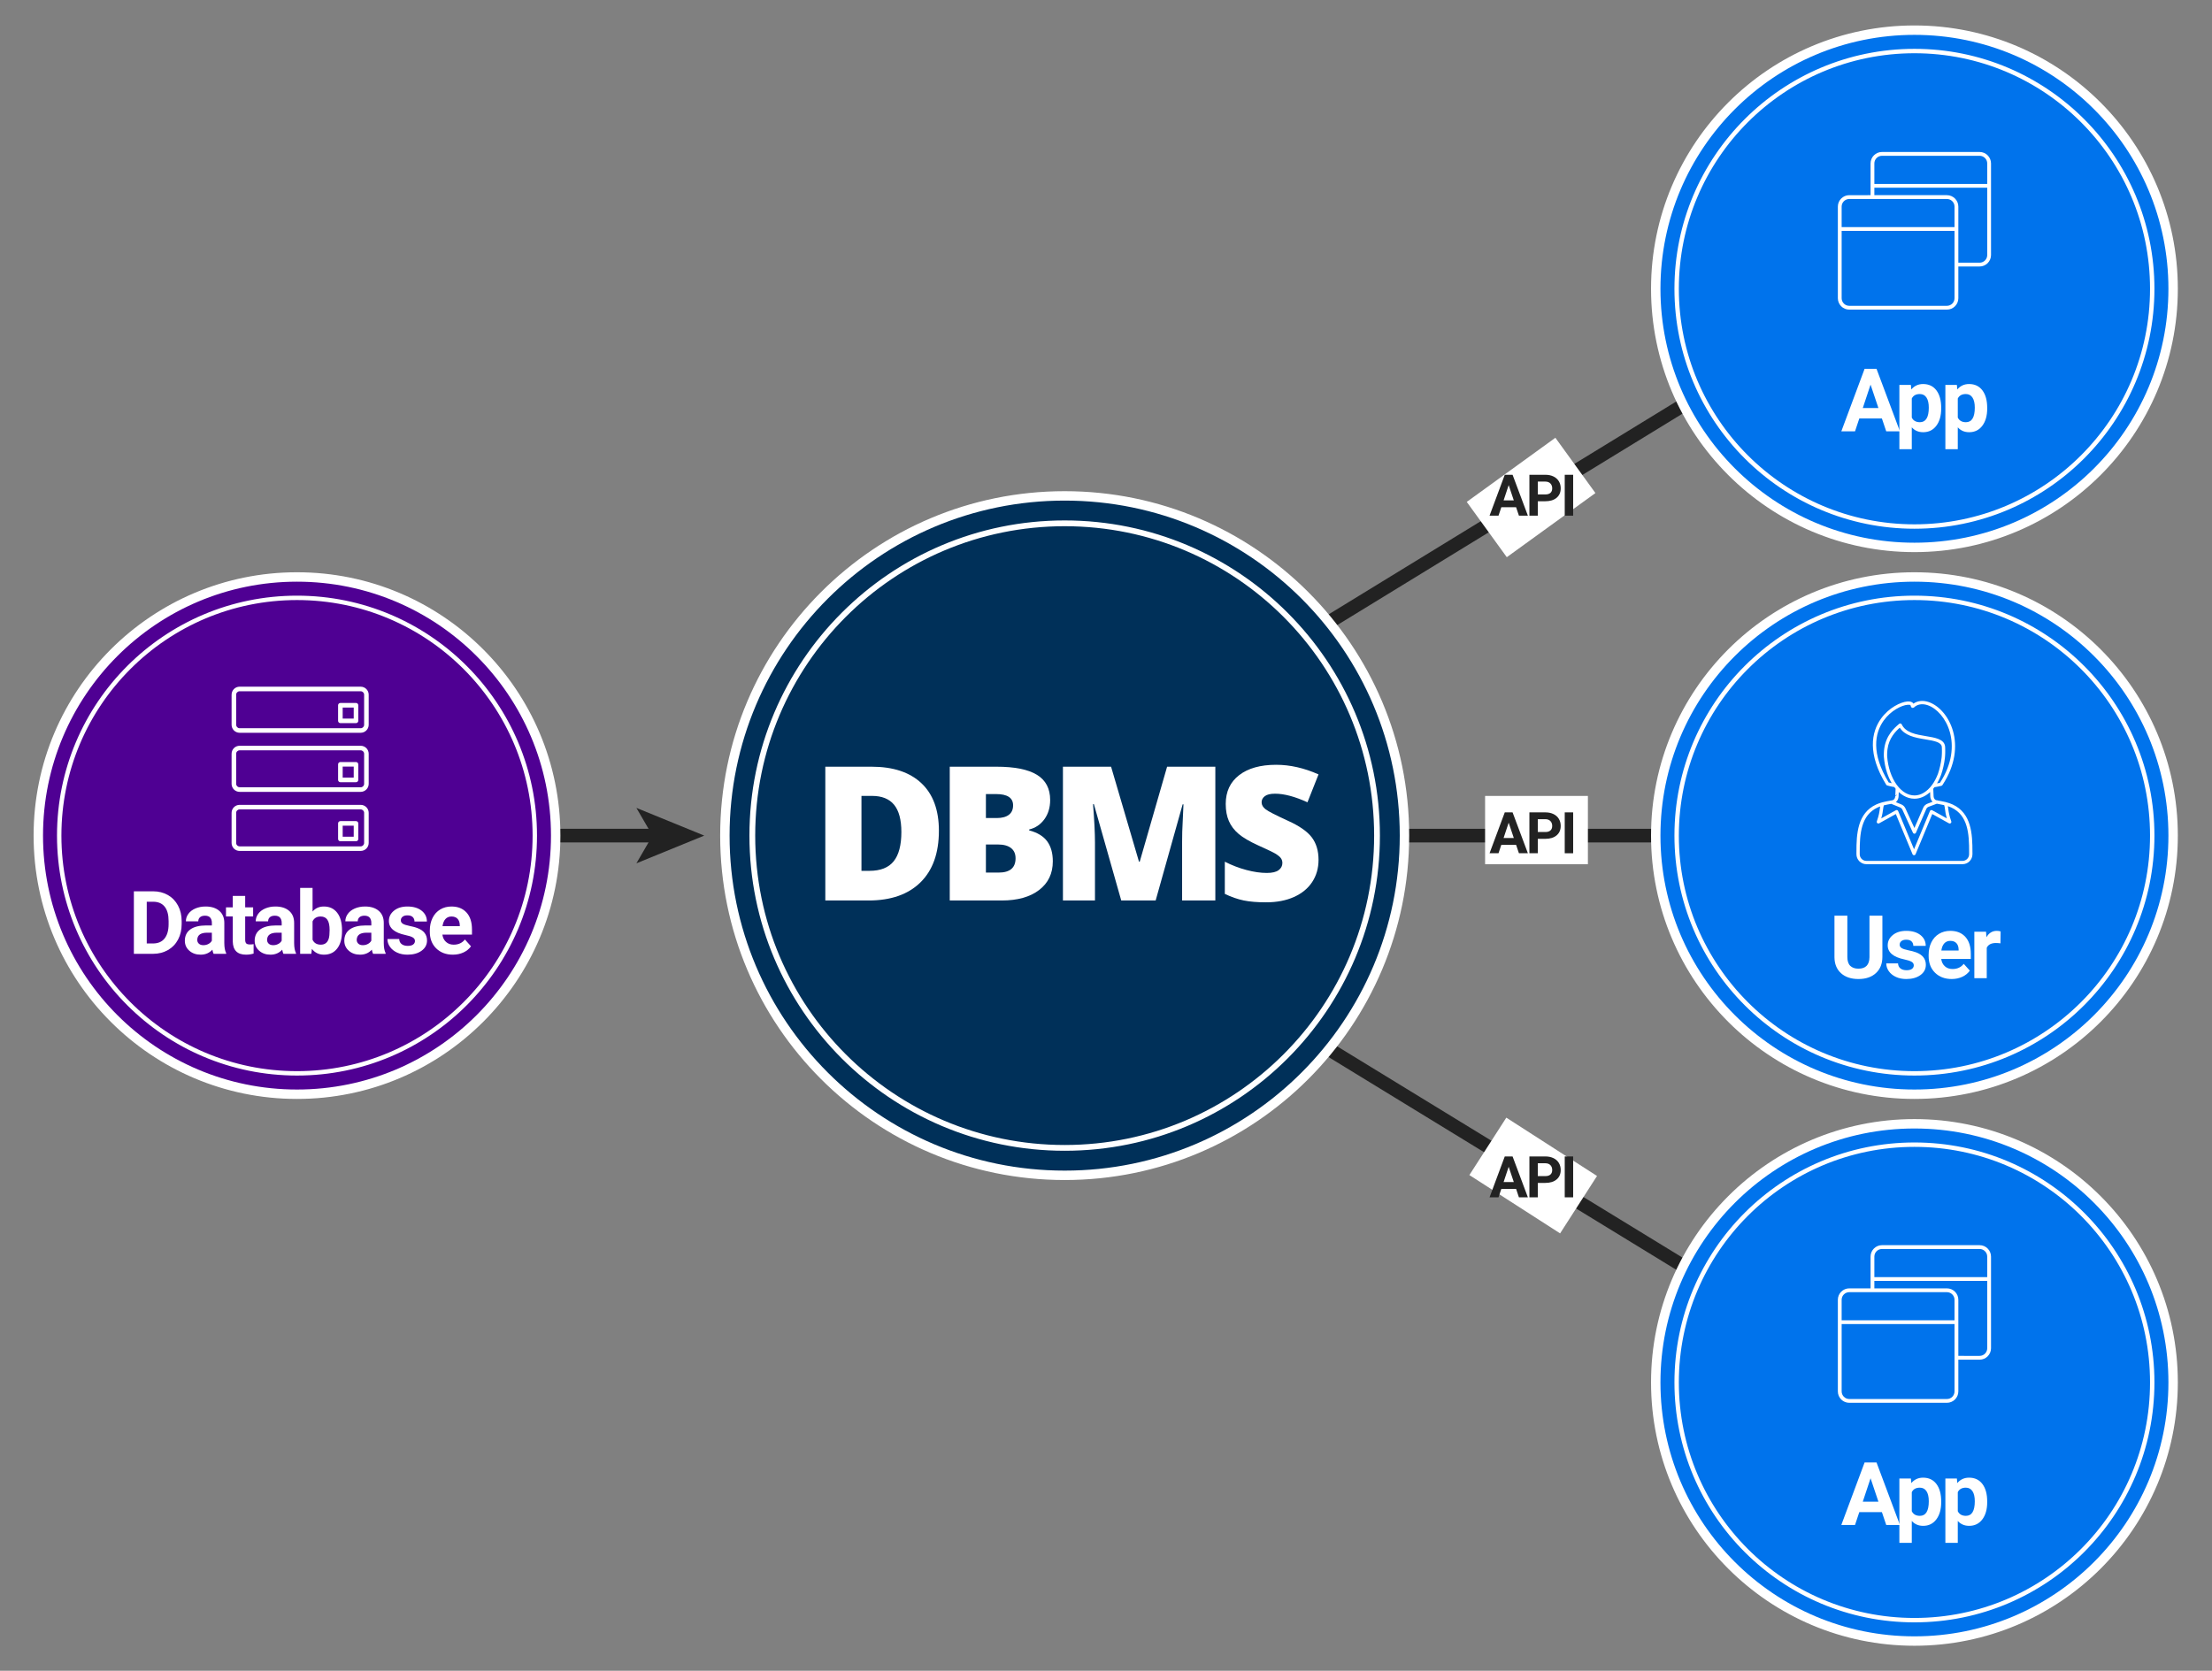 <?xml version="1.0" encoding="UTF-8" standalone="no"?>
<svg
   xmlns:dc="http://purl.org/dc/elements/1.1/"
   xmlns:cc="http://creativecommons.org/ns#"
   xmlns:rdf="http://www.w3.org/1999/02/22-rdf-syntax-ns#"
   xmlns:svg="http://www.w3.org/2000/svg"
   xmlns="http://www.w3.org/2000/svg"
   viewBox="0 0 1090.667 824"
   height="824"
   width="1090.667"
   xml:space="preserve"
   id="svg2"
   version="1.1"><rect x="0" y="0" width="1090.667" height="824" fill="#808080" stroke="none"/><defs
     id="defs6"><clipPath
       id="clipPath36"
       clipPathUnits="userSpaceOnUse"><path
         id="path34"
         d="M 0,618 H 818 V 0 H 0 Z" /></clipPath></defs><g
     transform="matrix(1.333,0,0,-1.333,0,824)"
     id="g10"><g
       transform="translate(634.719,308.999)"
       id="g12"><path
         id="path14"
         style="fill:none;stroke:#222222;stroke-width:5.047;stroke-linecap:butt;stroke-linejoin:miter;stroke-miterlimit:10;stroke-dasharray:none;stroke-opacity:1"
         d="M 0,0 -148.219,0.001" /></g><g
       transform="translate(670.926,497.821)"
       id="g16"><path
         id="path18"
         style="fill:none;stroke:#222222;stroke-width:5.047;stroke-linecap:butt;stroke-linejoin:miter;stroke-miterlimit:10;stroke-dasharray:none;stroke-opacity:1"
         d="M 0,0 -188.071,-115.192" /></g><g
       transform="translate(670.926,120.179)"
       id="g20"><path
         id="path22"
         style="fill:none;stroke:#222222;stroke-width:5.047;stroke-linecap:butt;stroke-linejoin:miter;stroke-miterlimit:10;stroke-dasharray:none;stroke-opacity:1"
         d="M 0,0 -199.092,121.83" /></g><path
       id="path24"
       style="fill:#ffffff;fill-opacity:1;fill-rule:evenodd;stroke:none"
       d="m 587.354,298.421 h -38.026 v 25.254 h 38.026 z" /><g
       transform="translate(556.168,308.112)"
       id="g26"><path
         id="path28"
         style="fill:#222222;fill-opacity:1;fill-rule:nonzero;stroke:none"
         d="m 0,0 h 3.781 l -1.9,5.662 z M 4.623,-2.524 H -0.841 L -1.88,-5.641 H -5.194 L 0.437,9.484 H 3.324 L 8.986,-5.641 H 5.672 Z" /></g><g
       id="g30"><g
         clip-path="url(#clipPath36)"
         id="g32"><g
           transform="translate(568.832,310.324)"
           id="g38"><path
             id="path40"
             style="fill:#222222;fill-opacity:1;fill-rule:nonzero;stroke:none"
             d="M 0,0 H 2.784 C 3.608,0 4.237,0.194 4.67,0.582 5.103,0.97 5.319,1.523 5.319,2.244 5.319,2.985 5.101,3.584 4.665,4.041 4.229,4.498 3.626,4.733 2.857,4.748 H 0 Z m 0,-2.524 v -5.33 H -3.116 V 7.272 h 5.9 C 3.92,7.272 4.919,7.064 5.781,6.648 6.644,6.233 7.307,5.643 7.771,4.877 8.234,4.112 8.467,3.241 8.467,2.265 8.467,0.783 7.959,-0.386 6.944,-1.241 5.93,-2.097 4.526,-2.524 2.732,-2.524 Z" /></g><path
           id="path42"
           style="fill:#222222;fill-opacity:1;fill-rule:nonzero;stroke:none"
           d="m 581.901,302.471 h -3.116 v 15.125 h 3.116 z" /><g
           transform="translate(577.069,161.829)"
           id="g44"><path
             id="path46"
             style="fill:#ffffff;fill-opacity:1;fill-rule:evenodd;stroke:none"
             d="M 0,0 -33.553,21.579 -19.893,42.82 13.661,21.241 Z" /></g><g
           transform="translate(556.169,180.809)"
           id="g48"><path
             id="path50"
             style="fill:#222222;fill-opacity:1;fill-rule:nonzero;stroke:none"
             d="m 0,0 h 3.781 l -1.9,5.662 z M 4.623,-2.524 H -0.841 L -1.88,-5.641 H -5.194 L 0.437,9.484 H 3.324 L 8.986,-5.641 H 5.672 Z" /></g><g
           transform="translate(568.833,183.022)"
           id="g52"><path
             id="path54"
             style="fill:#222222;fill-opacity:1;fill-rule:nonzero;stroke:none"
             d="M 0,0 H 2.784 C 3.608,0 4.237,0.194 4.67,0.582 5.103,0.97 5.319,1.523 5.319,2.244 5.319,2.985 5.101,3.584 4.665,4.041 4.229,4.498 3.626,4.733 2.857,4.748 H 0 Z m 0,-2.524 v -5.33 H -3.116 V 7.272 h 5.9 C 3.92,7.272 4.919,7.064 5.781,6.648 6.644,6.233 7.307,5.643 7.771,4.877 8.234,4.112 8.467,3.241 8.467,2.265 8.467,0.783 7.959,-0.386 6.944,-1.241 5.93,-2.097 4.526,-2.524 2.732,-2.524 Z" /></g><path
           id="path56"
           style="fill:#222222;fill-opacity:1;fill-rule:nonzero;stroke:none"
           d="m 581.902,175.168 h -3.116 v 15.125 h 3.116 z" /><g
           transform="translate(590.134,435.734)"
           id="g58"><path
             id="path60"
             style="fill:#ffffff;fill-opacity:1;fill-rule:evenodd;stroke:none"
             d="m 0,0 -32.781,-23.73 -14.81,20.456 32.782,23.731 z" /></g><g
           transform="translate(556.169,433.012)"
           id="g62"><path
             id="path64"
             style="fill:#222222;fill-opacity:1;fill-rule:nonzero;stroke:none"
             d="m 0,0 h 3.781 l -1.9,5.662 z M 4.623,-2.524 H -0.841 L -1.88,-5.641 H -5.194 L 0.437,9.484 H 3.324 L 8.986,-5.641 H 5.672 Z" /></g><g
           transform="translate(568.833,435.224)"
           id="g66"><path
             id="path68"
             style="fill:#222222;fill-opacity:1;fill-rule:nonzero;stroke:none"
             d="M 0,0 H 2.784 C 3.608,0 4.237,0.194 4.67,0.582 5.103,0.97 5.319,1.523 5.319,2.244 5.319,2.985 5.101,3.584 4.665,4.041 4.229,4.498 3.626,4.733 2.857,4.748 H 0 Z m 0,-2.524 v -5.33 H -3.116 V 7.272 h 5.9 C 3.92,7.272 4.919,7.064 5.781,6.648 6.644,6.233 7.307,5.643 7.771,4.877 8.234,4.112 8.467,3.241 8.467,2.265 8.467,0.783 7.959,-0.386 6.944,-1.241 5.93,-2.097 4.526,-2.524 2.732,-2.524 Z" /></g><path
           id="path70"
           style="fill:#222222;fill-opacity:1;fill-rule:nonzero;stroke:none"
           d="m 581.902,427.371 h -3.116 v 15.125 h 3.116 z" /><g
           transform="translate(268.128,308.999)"
           id="g72"><path
             id="path74"
             style="fill:#003059;fill-opacity:1;fill-rule:evenodd;stroke:none"
             d="m 0,0 c 0,69.416 56.273,125.688 125.688,125.688 69.416,0 125.687,-56.272 125.687,-125.688 0,-69.415 -56.271,-125.688 -125.687,-125.688 C 56.273,-125.688 0,-69.415 0,0" /></g><g
           transform="translate(268.128,308.999)"
           id="g76"><path
             id="path78"
             style="fill:none;stroke:#ffffff;stroke-width:3.482;stroke-linecap:butt;stroke-linejoin:miter;stroke-miterlimit:10;stroke-dasharray:none;stroke-opacity:1"
             d="m 0,0 c 0,69.416 56.273,125.688 125.688,125.688 69.416,0 125.687,-56.272 125.687,-125.688 0,-69.415 -56.271,-125.688 -125.687,-125.688 C 56.273,-125.688 0,-69.415 0,0 Z" /></g><g
           transform="translate(278.278,308.999)"
           id="g80"><path
             id="path82"
             style="fill:none;stroke:#ffffff;stroke-width:2.138;stroke-linecap:butt;stroke-linejoin:miter;stroke-miterlimit:10;stroke-dasharray:none;stroke-opacity:1"
             d="m 0,0 c 0,63.81 51.727,115.538 115.537,115.538 63.811,0 115.537,-51.728 115.537,-115.538 0,-63.81 -51.726,-115.537 -115.537,-115.537 C 51.727,-115.537 0,-63.81 0,0 Z" /></g><g
           transform="translate(333.411,310.317)"
           id="g84"><path
             id="path86"
             style="fill:#ffffff;fill-opacity:1;fill-rule:nonzero;stroke:none"
             d="m 0,0 c 0,4.537 -0.897,7.899 -2.691,10.089 -1.794,2.188 -4.52,3.284 -8.176,3.284 h -3.894 v -27.727 h 2.98 c 4.062,0 7.042,1.178 8.937,3.537 C -0.948,-8.458 0,-4.853 0,0 m 13.881,0.474 c 0,-8.261 -2.275,-14.625 -6.822,-19.095 -4.548,-4.468 -10.941,-6.703 -19.179,-6.703 h -16.013 v 49.496 h 17.131 c 7.943,0 14.077,-2.031 18.399,-6.093 4.322,-4.063 6.484,-9.932 6.484,-17.605" /></g><g
           transform="translate(364.681,305.713)"
           id="g88"><path
             id="path90"
             style="fill:#ffffff;fill-opacity:1;fill-rule:nonzero;stroke:none"
             d="m 0,0 v -10.394 h 4.706 c 4.175,0 6.263,1.761 6.263,5.282 0,1.647 -0.558,2.911 -1.676,3.792 C 8.176,-0.44 6.557,0 4.435,0 Z m 0,9.784 h 4.029 c 1.918,0 3.402,0.395 4.452,1.185 1.049,0.79 1.574,1.964 1.574,3.521 0,2.776 -2.099,4.164 -6.297,4.164 H 0 Z M -13.373,28.777 H 3.894 c 6.725,0 11.719,-0.999 14.981,-2.996 3.261,-1.998 4.892,-5.107 4.892,-9.327 0,-2.777 -0.711,-5.146 -2.134,-7.11 C 20.211,7.38 18.338,6.116 16.014,5.552 V 5.214 c 3.069,-0.813 5.292,-2.167 6.669,-4.063 1.377,-1.896 2.065,-4.356 2.065,-7.38 0,-4.492 -1.687,-8.03 -5.061,-10.614 -3.375,-2.584 -7.973,-3.876 -13.796,-3.876 h -19.264 z" /></g><g
           transform="translate(414.739,284.994)"
           id="g92"><path
             id="path94"
             style="fill:#ffffff;fill-opacity:1;fill-rule:nonzero;stroke:none"
             d="m 0,0 -10.122,35.649 h -0.305 c 0.474,-6.071 0.711,-10.788 0.711,-14.151 V 0 H -21.565 V 49.496 H -3.758 L 6.568,14.354 H 6.839 L 16.962,49.496 H 34.804 V 0 h -12.29 v 21.701 c 0,1.129 0.017,2.381 0.05,3.758 0.035,1.376 0.187,4.751 0.457,10.123 H 22.717 L 12.729,0 Z" /></g><g
           transform="translate(487.719,300.025)"
           id="g96"><path
             id="path98"
             style="fill:#ffffff;fill-opacity:1;fill-rule:nonzero;stroke:none"
             d="m 0,0 c 0,-3.07 -0.778,-5.795 -2.336,-8.176 -1.557,-2.382 -3.803,-4.232 -6.736,-5.553 -2.935,-1.32 -6.377,-1.98 -10.326,-1.98 -3.296,0 -6.061,0.232 -8.295,0.694 -2.235,0.463 -4.559,1.27 -6.974,2.421 v 11.917 c 2.55,-1.309 5.202,-2.331 7.956,-3.064 2.753,-0.734 5.281,-1.1 7.583,-1.1 1.986,0 3.441,0.343 4.367,1.032 0.926,0.688 1.389,1.575 1.389,2.658 0,0.677 -0.187,1.269 -0.559,1.777 -0.373,0.508 -0.97,1.021 -1.795,1.541 -0.824,0.519 -3.018,1.579 -6.585,3.182 -3.227,1.467 -5.648,2.889 -7.261,4.266 -1.614,1.376 -2.81,2.956 -3.588,4.739 -0.779,1.783 -1.168,3.894 -1.168,6.332 0,4.558 1.658,8.113 4.976,10.664 3.318,2.55 7.876,3.825 13.677,3.825 5.124,0 10.349,-1.185 15.675,-3.554 L -4.096,21.295 c -4.627,2.121 -8.622,3.182 -11.985,3.182 -1.738,0 -3.002,-0.305 -3.791,-0.914 -0.791,-0.609 -1.186,-1.366 -1.186,-2.268 0,-0.971 0.502,-1.84 1.507,-2.607 1.004,-0.768 3.73,-2.167 8.176,-4.198 4.266,-1.919 7.229,-3.978 8.887,-6.178 C -0.829,6.111 0,3.34 0,0" /></g><g
           transform="translate(191.833,309)"
           id="g100"><path
             id="path102"
             style="fill:none;stroke:#222222;stroke-width:5.047;stroke-linecap:butt;stroke-linejoin:miter;stroke-miterlimit:10;stroke-dasharray:none;stroke-opacity:1"
             d="M 0,0 H 50.85" /></g><g
           transform="translate(260.499,309)"
           id="g104"><path
             id="path106"
             style="fill:#222222;fill-opacity:1;fill-rule:nonzero;stroke:none"
             d="M 0,0 -25.105,-10.258 -19.148,0 -25.105,10.256 Z" /></g><g
           transform="translate(14.172,309)"
           id="g108"><path
             id="path110"
             style="fill:#4f0093;fill-opacity:1;fill-rule:evenodd;stroke:none"
             d="m 0,0 c 0,52.847 42.841,95.688 95.688,95.688 52.847,0 95.687,-42.841 95.687,-95.688 0,-52.847 -42.84,-95.688 -95.687,-95.688 C 42.841,-95.688 0,-52.847 0,0" /></g><g
           transform="translate(14.172,309)"
           id="g112"><path
             id="path114"
             style="fill:none;stroke:#ffffff;stroke-width:3.482;stroke-linecap:butt;stroke-linejoin:miter;stroke-miterlimit:10;stroke-dasharray:none;stroke-opacity:1"
             d="m 0,0 c 0,52.847 42.841,95.688 95.688,95.688 52.847,0 95.687,-42.841 95.687,-95.688 0,-52.847 -42.84,-95.688 -95.687,-95.688 C 42.841,-95.688 0,-52.847 0,0 Z" /></g><g
           transform="translate(21.9,309)"
           id="g116"><path
             id="path118"
             style="fill:#4f0093;fill-opacity:1;fill-rule:evenodd;stroke:none"
             d="m 0,0 c 0,48.578 39.38,87.96 87.96,87.96 48.58,0 87.96,-39.382 87.96,-87.96 0,-48.579 -39.38,-87.961 -87.96,-87.961 C 39.38,-87.961 0,-48.579 0,0" /></g><g
           transform="translate(21.9,309)"
           id="g120"><path
             id="path122"
             style="fill:none;stroke:#ffffff;stroke-width:1.628;stroke-linecap:butt;stroke-linejoin:miter;stroke-miterlimit:10;stroke-dasharray:none;stroke-opacity:1"
             d="m 0,0 c 0,48.578 39.38,87.96 87.96,87.96 48.58,0 87.96,-39.382 87.96,-87.96 0,-48.579 -39.38,-87.961 -87.96,-87.961 C 39.38,-87.961 0,-48.579 0,0 Z" /></g><g
           transform="translate(54.283,284.53)"
           id="g124"><path
             id="path126"
             style="fill:#ffffff;fill-opacity:1;fill-rule:nonzero;stroke:none"
             d="m 0,0 v -15.439 h 2.303 c 1.864,0 3.288,0.608 4.273,1.826 0.985,1.218 1.488,2.96 1.509,5.226 v 1.223 c 0,2.351 -0.487,4.133 -1.461,5.345 C 5.649,-0.606 4.225,0 2.351,0 Z M -4.765,-19.268 V 3.86 h 7.116 c 2.033,0 3.852,-0.459 5.456,-1.374 1.605,-0.916 2.857,-2.219 3.757,-3.908 0.9,-1.689 1.35,-3.608 1.35,-5.758 v -1.064 c 0,-2.15 -0.442,-4.061 -1.327,-5.734 -0.884,-1.673 -2.13,-2.971 -3.74,-3.892 -1.61,-0.921 -3.426,-1.387 -5.449,-1.398 z" /></g><g
           transform="translate(75.22,268.455)"
           id="g128"><path
             id="path130"
             style="fill:#ffffff;fill-opacity:1;fill-rule:nonzero;stroke:none"
             d="M 0,0 C 0.677,0 1.302,0.151 1.874,0.453 2.446,0.754 2.87,1.159 3.145,1.667 V 4.622 H 1.43 c -2.299,0 -3.522,-0.794 -3.67,-2.382 L -2.256,1.969 c 0,-0.572 0.201,-1.043 0.604,-1.413 C -1.25,0.185 -0.699,0 0,0 M 3.796,-3.193 C 3.584,-2.78 3.431,-2.267 3.335,-1.652 2.224,-2.891 0.778,-3.511 -1.001,-3.511 c -1.684,0 -3.079,0.488 -4.185,1.462 -1.107,0.974 -1.66,2.202 -1.66,3.685 0,1.821 0.675,3.219 2.025,4.193 1.35,0.975 3.301,1.467 5.853,1.478 h 2.113 v 0.985 c 0,0.793 -0.204,1.429 -0.611,1.905 -0.409,0.477 -1.052,0.715 -1.93,0.715 -0.773,0 -1.38,-0.185 -1.819,-0.556 -0.44,-0.371 -0.66,-0.879 -0.66,-1.524 h -4.59 c 0,0.995 0.307,1.916 0.922,2.763 0.613,0.847 1.482,1.512 2.605,1.994 1.122,0.481 2.382,0.723 3.78,0.723 2.117,0 3.799,-0.533 5.043,-1.597 1.244,-1.064 1.866,-2.56 1.866,-4.487 V 0.778 C 7.762,-0.853 7.99,-2.086 8.435,-2.923 v -0.27 z" /></g><g
           transform="translate(90.692,286.674)"
           id="g132"><path
             id="path134"
             style="fill:#ffffff;fill-opacity:1;fill-rule:nonzero;stroke:none"
             d="M 0,0 V -4.225 H 2.938 V -7.592 H 0 v -8.578 c 0,-0.635 0.122,-1.091 0.365,-1.366 0.243,-0.276 0.709,-0.413 1.398,-0.413 0.508,0 0.958,0.037 1.35,0.111 v -3.478 c -0.9,-0.276 -1.826,-0.413 -2.78,-0.413 -3.219,0 -4.86,1.625 -4.924,4.876 v 9.261 h -2.51 v 3.367 h 2.51 V 0 Z" /></g><g
           transform="translate(101.05,268.455)"
           id="g136"><path
             id="path138"
             style="fill:#ffffff;fill-opacity:1;fill-rule:nonzero;stroke:none"
             d="M 0,0 C 0.677,0 1.302,0.151 1.874,0.453 2.446,0.754 2.87,1.159 3.145,1.667 V 4.622 H 1.43 c -2.299,0 -3.522,-0.794 -3.67,-2.382 L -2.256,1.969 c 0,-0.572 0.201,-1.043 0.604,-1.413 C -1.25,0.185 -0.699,0 0,0 M 3.796,-3.193 C 3.584,-2.78 3.431,-2.267 3.335,-1.652 2.224,-2.891 0.778,-3.511 -1.001,-3.511 c -1.684,0 -3.079,0.488 -4.185,1.462 -1.107,0.974 -1.66,2.202 -1.66,3.685 0,1.821 0.675,3.219 2.025,4.193 1.35,0.975 3.301,1.467 5.853,1.478 h 2.113 v 0.985 c 0,0.793 -0.204,1.429 -0.611,1.905 -0.409,0.477 -1.052,0.715 -1.93,0.715 -0.773,0 -1.38,-0.185 -1.819,-0.556 -0.44,-0.371 -0.66,-0.879 -0.66,-1.524 h -4.59 c 0,0.995 0.307,1.916 0.922,2.763 0.613,0.847 1.482,1.512 2.605,1.994 1.122,0.481 2.382,0.723 3.78,0.723 2.117,0 3.799,-0.533 5.043,-1.597 1.244,-1.064 1.866,-2.56 1.866,-4.487 V 0.778 C 7.762,-0.853 7.99,-2.086 8.435,-2.923 v -0.27 z" /></g><g
           transform="translate(121.923,274.047)"
           id="g140"><path
             id="path142"
             style="fill:#ffffff;fill-opacity:1;fill-rule:nonzero;stroke:none"
             d="m 0,0 c 0,1.742 -0.275,3.014 -0.826,3.816 -0.55,0.802 -1.371,1.203 -2.462,1.203 -1.462,0 -2.467,-0.601 -3.018,-1.801 v -6.803 c 0.561,-1.211 1.578,-1.816 3.05,-1.816 1.482,0 2.456,0.733 2.923,2.198 C -0.111,-2.502 0,-1.434 0,0 m 4.59,-0.35 c 0,-2.754 -0.587,-4.9 -1.763,-6.441 -1.175,-1.541 -2.817,-2.312 -4.924,-2.312 -1.863,0 -3.351,0.715 -4.463,2.145 l -0.207,-1.827 h -4.129 v 24.398 h 4.59 V 6.861 C -5.247,8.1 -3.854,8.72 -2.128,8.72 -0.032,8.72 1.612,7.949 2.804,6.409 3.995,4.868 4.59,2.7 4.59,-0.096 Z" /></g><g
           transform="translate(134.203,268.455)"
           id="g144"><path
             id="path146"
             style="fill:#ffffff;fill-opacity:1;fill-rule:nonzero;stroke:none"
             d="M 0,0 C 0.677,0 1.302,0.151 1.874,0.453 2.446,0.754 2.87,1.159 3.145,1.667 V 4.622 H 1.43 c -2.299,0 -3.522,-0.794 -3.67,-2.382 L -2.256,1.969 c 0,-0.572 0.201,-1.043 0.604,-1.413 C -1.25,0.185 -0.699,0 0,0 M 3.796,-3.193 C 3.584,-2.78 3.431,-2.267 3.335,-1.652 2.224,-2.891 0.778,-3.511 -1.001,-3.511 c -1.684,0 -3.079,0.488 -4.185,1.462 -1.107,0.974 -1.66,2.202 -1.66,3.685 0,1.821 0.675,3.219 2.025,4.193 1.35,0.975 3.301,1.467 5.853,1.478 h 2.113 v 0.985 c 0,0.793 -0.204,1.429 -0.611,1.905 -0.409,0.477 -1.052,0.715 -1.93,0.715 -0.773,0 -1.38,-0.185 -1.819,-0.556 -0.44,-0.371 -0.66,-0.879 -0.66,-1.524 h -4.59 c 0,0.995 0.307,1.916 0.922,2.763 0.613,0.847 1.482,1.512 2.605,1.994 1.122,0.481 2.382,0.723 3.78,0.723 2.117,0 3.799,-0.533 5.043,-1.597 1.244,-1.064 1.866,-2.56 1.866,-4.487 V 0.778 C 7.762,-0.853 7.99,-2.086 8.435,-2.923 v -0.27 z" /></g><g
           transform="translate(153.487,270.012)"
           id="g148"><path
             id="path150"
             style="fill:#ffffff;fill-opacity:1;fill-rule:nonzero;stroke:none"
             d="m 0,0 c 0,0.561 -0.278,1.003 -0.834,1.326 -0.556,0.323 -1.448,0.611 -2.676,0.866 -4.088,0.858 -6.132,2.594 -6.132,5.21 0,1.525 0.633,2.798 1.898,3.82 1.265,1.022 2.92,1.533 4.964,1.533 2.181,0 3.926,-0.514 5.234,-1.541 1.308,-1.027 1.962,-2.361 1.962,-4.003 h -4.591 c 0,0.657 -0.212,1.2 -0.635,1.628 -0.424,0.429 -1.086,0.644 -1.985,0.644 -0.774,0 -1.372,-0.175 -1.795,-0.525 -0.424,-0.349 -0.636,-0.793 -0.636,-1.334 0,-0.508 0.241,-0.918 0.723,-1.231 0.482,-0.312 1.295,-0.582 2.438,-0.81 1.144,-0.228 2.107,-0.484 2.891,-0.77 2.425,-0.89 3.637,-2.431 3.637,-4.623 0,-1.567 -0.672,-2.835 -2.017,-3.804 -1.345,-0.969 -3.081,-1.453 -5.21,-1.453 -1.44,0 -2.719,0.256 -3.836,0.77 -1.117,0.514 -1.993,1.218 -2.629,2.113 -0.635,0.894 -0.953,1.861 -0.953,2.899 h 4.352 c 0.043,-0.816 0.345,-1.441 0.906,-1.875 0.561,-0.434 1.313,-0.651 2.256,-0.651 0.878,0 1.543,0.167 1.993,0.5 C -0.225,-0.977 0,-0.54 0,0" /></g><g
           transform="translate(166.99,279.065)"
           id="g152"><path
             id="path154"
             style="fill:#ffffff;fill-opacity:1;fill-rule:nonzero;stroke:none"
             d="m 0,0 c -0.911,0 -1.649,-0.309 -2.216,-0.925 -0.567,-0.617 -0.929,-1.5 -1.088,-2.649 h 6.386 v 0.367 C 3.06,-2.186 2.785,-1.396 2.255,-0.837 1.726,-0.279 0.974,0 0,0 m 0.524,-14.121 c -2.52,0 -4.572,0.773 -6.155,2.319 -1.583,1.546 -2.375,3.606 -2.375,6.179 v 0.445 c 0,1.726 0.334,3.269 1.001,4.63 0.667,1.36 1.612,2.409 2.835,3.145 1.223,0.736 2.618,1.104 4.186,1.104 2.351,0 4.201,-0.741 5.551,-2.223 1.35,-1.483 2.025,-3.585 2.025,-6.307 V -6.703 H -3.352 c 0.148,-1.123 0.596,-2.023 1.343,-2.7 0.746,-0.678 1.691,-1.017 2.835,-1.017 1.768,0 3.15,0.641 4.146,1.922 l 2.255,-2.525 c -0.688,-0.975 -1.62,-1.735 -2.795,-2.28 -1.176,-0.545 -2.478,-0.818 -3.908,-0.818" /></g><g
           transform="translate(88.622,320.378)"
           id="g156"><path
             id="path158"
             style="fill:#ffffff;fill-opacity:1;fill-rule:evenodd;stroke:none"
             d="M 0,0 C -0.81,0 -1.553,-0.33 -2.092,-0.866 -2.625,-1.401 -2.958,-2.14 -2.958,-2.955 v -11.14 c 0,-0.812 0.333,-1.553 0.866,-2.089 0.021,-0.015 0.031,-0.036 0.057,-0.05 0.533,-0.5 1.251,-0.816 2.035,-0.816 h 44.794 c 0.811,0 1.555,0.33 2.092,0.866 0.539,0.541 0.871,1.277 0.871,2.089 v 11.14 c 0,0.815 -0.332,1.554 -0.871,2.089 C 46.353,-0.33 45.605,0 44.794,0 Z M 44.794,-1.688 H 0 c -0.343,0 -0.661,-0.144 -0.892,-0.375 -0.236,-0.231 -0.374,-0.545 -0.374,-0.892 v -11.14 c 0,-0.345 0.138,-0.666 0.374,-0.891 l 0.031,-0.036 c 0.225,-0.206 0.533,-0.336 0.861,-0.336 h 44.794 c 0.355,0 0.672,0.14 0.903,0.372 0.226,0.225 0.369,0.546 0.369,0.891 v 11.14 c 0,0.347 -0.143,0.661 -0.369,0.892 -0.237,0.231 -0.548,0.375 -0.903,0.375 M 0,28.348 h 44.794 c 0.355,0 0.666,0.148 0.903,0.379 0.226,0.225 0.369,0.545 0.369,0.897 v 11.129 c 0,0.351 -0.143,0.667 -0.369,0.897 -0.231,0.231 -0.548,0.372 -0.903,0.372 H 0 c -0.343,0 -0.661,-0.141 -0.892,-0.372 -0.236,-0.23 -0.374,-0.546 -0.374,-0.897 V 29.624 c 0,-0.336 0.128,-0.641 0.338,-0.861 l 0.036,-0.036 C -0.661,28.496 -0.343,28.348 0,28.348 m 44.794,-1.685 c 0.811,0 1.559,0.331 2.092,0.866 v 0.006 c 0.539,0.535 0.871,1.271 0.871,2.089 v 11.129 c 0,0.818 -0.332,1.559 -0.871,2.095 -0.537,0.535 -1.281,0.871 -2.092,0.871 H 0 c -0.81,0 -1.553,-0.336 -2.092,-0.871 -0.533,-0.536 -0.866,-1.277 -0.866,-2.095 V 29.624 c 0,-0.787 0.312,-1.513 0.82,-2.043 l 0.046,-0.052 C -1.553,26.994 -0.81,26.663 0,26.663 Z M 0,21.86 h 44.794 c 0.811,0 1.559,-0.331 2.092,-0.867 0.539,-0.535 0.871,-1.281 0.871,-2.094 V 7.765 C 47.757,6.952 47.425,6.211 46.886,5.676 46.349,5.14 45.605,4.804 44.794,4.804 H 0 c -0.784,0 -1.502,0.31 -2.035,0.82 -0.026,0.016 -0.036,0.036 -0.057,0.052 -0.533,0.535 -0.866,1.276 -0.866,2.089 v 11.134 c 0,0.813 0.333,1.559 0.866,2.094 0.539,0.536 1.282,0.867 2.092,0.867 m 38.136,10.063 h 4.08 v 4.078 h -4.08 z m 4.921,-1.69 h -5.772 c -0.467,0 -0.846,0.377 -0.846,0.844 v 5.776 c 0,0.465 0.379,0.845 0.846,0.845 h 5.772 c 0.472,0 0.851,-0.38 0.851,-0.845 v -5.776 c 0,-0.467 -0.379,-0.844 -0.851,-0.844 M 38.136,14.149 h 4.08 v -4.08 h -4.08 z m 4.921,-5.774 h -5.772 c -0.467,0 -0.846,0.382 -0.846,0.851 v 5.767 c 0,0.469 0.379,0.851 0.846,0.851 h 5.772 c 0.472,0 0.851,-0.382 0.851,-0.851 V 9.226 c 0,-0.469 -0.379,-0.851 -0.851,-0.851 M 38.136,-11.79 h 4.08 v 4.085 h -4.08 z m 4.921,-1.685 h -5.772 c -0.467,0 -0.846,0.372 -0.846,0.841 v 5.776 c 0,0.471 0.379,0.842 0.846,0.842 h 5.772 c 0.472,0 0.851,-0.371 0.851,-0.842 v -5.776 c 0,-0.469 -0.379,-0.841 -0.851,-0.841 m 1.737,33.646 H 0 c -0.343,0 -0.661,-0.149 -0.892,-0.375 -0.236,-0.231 -0.374,-0.546 -0.374,-0.897 V 7.765 c 0,-0.346 0.138,-0.661 0.374,-0.892 L -0.861,6.837 C -0.636,6.627 -0.328,6.501 0,6.501 h 44.794 c 0.355,0 0.672,0.141 0.903,0.366 0.226,0.232 0.369,0.552 0.369,0.898 v 11.134 c 0,0.351 -0.143,0.666 -0.369,0.897 -0.237,0.226 -0.548,0.375 -0.903,0.375" /></g><g
           transform="translate(612.451,511.31)"
           id="g160"><path
             id="path162"
             style="fill:#0073ec;fill-opacity:1;fill-rule:evenodd;stroke:none"
             d="m 0,0 c 0,52.848 42.841,95.688 95.688,95.688 52.847,0 95.687,-42.84 95.687,-95.688 0,-52.847 -42.84,-95.688 -95.687,-95.688 C 42.841,-95.688 0,-52.847 0,0" /></g><g
           transform="translate(612.451,511.31)"
           id="g164"><path
             id="path166"
             style="fill:none;stroke:#ffffff;stroke-width:3.482;stroke-linecap:butt;stroke-linejoin:miter;stroke-miterlimit:10;stroke-dasharray:none;stroke-opacity:1"
             d="m 0,0 c 0,52.848 42.841,95.688 95.688,95.688 52.847,0 95.687,-42.84 95.687,-95.688 0,-52.847 -42.84,-95.688 -95.687,-95.688 C 42.841,-95.688 0,-52.847 0,0 Z" /></g><g
           transform="translate(620.179,511.31)"
           id="g168"><path
             id="path170"
             style="fill:#0073ec;fill-opacity:1;fill-rule:evenodd;stroke:none"
             d="m 0,0 c 0,48.579 39.38,87.961 87.96,87.961 48.58,0 87.96,-39.382 87.96,-87.961 0,-48.578 -39.38,-87.96 -87.96,-87.96 C 39.38,-87.96 0,-48.578 0,0" /></g><g
           transform="translate(620.179,511.31)"
           id="g172"><path
             id="path174"
             style="fill:none;stroke:#ffffff;stroke-width:1.628;stroke-linecap:butt;stroke-linejoin:miter;stroke-miterlimit:10;stroke-dasharray:none;stroke-opacity:1"
             d="m 0,0 c 0,48.579 39.38,87.961 87.96,87.961 48.58,0 87.96,-39.382 87.96,-87.961 0,-48.578 -39.38,-87.96 -87.96,-87.96 C 39.38,-87.96 0,-48.578 0,0 Z" /></g><g
           transform="translate(689.033,467.19)"
           id="g176"><path
             id="path178"
             style="fill:#ffffff;fill-opacity:1;fill-rule:nonzero;stroke:none"
             d="M 0,0 H 5.782 L 2.875,8.657 Z M 7.068,-3.86 H -1.286 L -2.875,-8.625 H -7.941 L 0.667,14.502 H 5.083 L 13.74,-8.625 H 8.673 Z" /></g><g
           transform="translate(713.448,467.349)"
           id="g180"><path
             id="path182"
             style="fill:#ffffff;fill-opacity:1;fill-rule:nonzero;stroke:none"
             d="M 0,0 C 0,1.604 -0.283,2.841 -0.85,3.712 -1.416,4.583 -2.239,5.019 -3.319,5.019 -4.76,5.019 -5.75,4.466 -6.29,3.362 v -7.058 c 0.561,-1.137 1.562,-1.705 3.003,-1.705 C -1.096,-5.401 0,-3.601 0,0 m 4.591,-0.35 c 0,-2.648 -0.601,-4.768 -1.803,-6.362 -1.202,-1.594 -2.825,-2.391 -4.868,-2.391 -1.737,0 -3.14,0.604 -4.21,1.811 v -8.101 h -4.59 V 8.402 h 4.257 l 0.158,-1.684 c 1.112,1.335 2.564,2.002 4.353,2.002 2.118,0 3.764,-0.784 4.94,-2.351 1.175,-1.568 1.763,-3.728 1.763,-6.481 z" /></g><g
           transform="translate(730.462,467.349)"
           id="g184"><path
             id="path186"
             style="fill:#ffffff;fill-opacity:1;fill-rule:nonzero;stroke:none"
             d="M 0,0 C 0,1.604 -0.283,2.841 -0.85,3.712 -1.416,4.583 -2.239,5.019 -3.319,5.019 -4.76,5.019 -5.75,4.466 -6.29,3.362 v -7.058 c 0.561,-1.137 1.561,-1.705 3.002,-1.705 C -1.096,-5.401 0,-3.601 0,0 m 4.591,-0.35 c 0,-2.648 -0.602,-4.768 -1.803,-6.362 -1.202,-1.594 -2.825,-2.391 -4.869,-2.391 -1.736,0 -3.14,0.604 -4.209,1.811 v -8.101 h -4.591 V 8.402 h 4.257 l 0.159,-1.684 c 1.112,1.335 2.563,2.002 4.353,2.002 2.117,0 3.764,-0.784 4.939,-2.351 1.176,-1.568 1.764,-3.728 1.764,-6.481 z" /></g><g
           transform="translate(612.451,309)"
           id="g188"><path
             id="path190"
             style="fill:#0073ec;fill-opacity:1;fill-rule:evenodd;stroke:none"
             d="m 0,0 c 0,52.847 42.841,95.688 95.688,95.688 52.847,0 95.687,-42.841 95.687,-95.688 0,-52.847 -42.84,-95.688 -95.687,-95.688 C 42.841,-95.688 0,-52.847 0,0" /></g><g
           transform="translate(612.451,309)"
           id="g192"><path
             id="path194"
             style="fill:none;stroke:#ffffff;stroke-width:3.482;stroke-linecap:butt;stroke-linejoin:miter;stroke-miterlimit:10;stroke-dasharray:none;stroke-opacity:1"
             d="m 0,0 c 0,52.847 42.841,95.688 95.688,95.688 52.847,0 95.687,-42.841 95.687,-95.688 0,-52.847 -42.84,-95.688 -95.687,-95.688 C 42.841,-95.688 0,-52.847 0,0 Z" /></g><g
           transform="translate(620.179,309)"
           id="g196"><path
             id="path198"
             style="fill:#0073ec;fill-opacity:1;fill-rule:evenodd;stroke:none"
             d="m 0,0 c 0,48.578 39.38,87.96 87.96,87.96 48.58,0 87.96,-39.382 87.96,-87.96 0,-48.579 -39.38,-87.961 -87.96,-87.961 C 39.38,-87.961 0,-48.579 0,0" /></g><g
           transform="translate(620.179,309)"
           id="g200"><path
             id="path202"
             style="fill:none;stroke:#ffffff;stroke-width:1.628;stroke-linecap:butt;stroke-linejoin:miter;stroke-miterlimit:10;stroke-dasharray:none;stroke-opacity:1"
             d="m 0,0 c 0,48.578 39.38,87.96 87.96,87.96 48.58,0 87.96,-39.382 87.96,-87.96 0,-48.579 -39.38,-87.961 -87.96,-87.961 C 39.38,-87.961 0,-48.579 0,0 Z" /></g><g
           transform="translate(696.284,279.381)"
           id="g204"><path
             id="path206"
             style="fill:#ffffff;fill-opacity:1;fill-rule:nonzero;stroke:none"
             d="m 0,0 v -15.233 c 0,-2.531 -0.792,-4.533 -2.375,-6.004 -1.583,-1.472 -3.746,-2.208 -6.488,-2.208 -2.701,0 -4.845,0.715 -6.434,2.144 -1.588,1.43 -2.398,3.394 -2.43,5.893 V 0 h 4.765 v -15.265 c 0,-1.514 0.362,-2.618 1.088,-3.312 0.726,-0.694 1.728,-1.04 3.011,-1.04 2.678,0 4.039,1.408 4.082,4.225 V 0 Z" /></g><g
           transform="translate(707.896,261.003)"
           id="g208"><path
             id="path210"
             style="fill:#ffffff;fill-opacity:1;fill-rule:nonzero;stroke:none"
             d="m 0,0 c 0,0.561 -0.277,1.003 -0.834,1.326 -0.556,0.323 -1.448,0.611 -2.676,0.866 -4.088,0.858 -6.132,2.594 -6.132,5.21 0,1.525 0.633,2.798 1.899,3.82 1.264,1.022 2.92,1.533 4.964,1.533 2.18,0 3.925,-0.514 5.233,-1.541 1.308,-1.027 1.962,-2.361 1.962,-4.003 h -4.591 c 0,0.657 -0.212,1.2 -0.635,1.628 -0.423,0.429 -1.086,0.644 -1.985,0.644 -0.773,0 -1.372,-0.175 -1.795,-0.525 -0.424,-0.349 -0.636,-0.793 -0.636,-1.334 0,-0.508 0.241,-0.918 0.723,-1.231 0.482,-0.312 1.295,-0.582 2.439,-0.81 1.143,-0.228 2.106,-0.484 2.89,-0.77 2.425,-0.89 3.638,-2.431 3.638,-4.623 0,-1.567 -0.673,-2.835 -2.018,-3.804 -1.344,-0.969 -3.081,-1.453 -5.21,-1.453 -1.44,0 -2.718,0.256 -3.836,0.77 -1.117,0.514 -1.993,1.218 -2.629,2.113 -0.635,0.894 -0.953,1.861 -0.953,2.899 h 4.353 c 0.042,-0.816 0.344,-1.441 0.905,-1.875 0.562,-0.434 1.313,-0.651 2.256,-0.651 0.879,0 1.543,0.167 1.993,0.5 C -0.225,-0.977 0,-0.54 0,0" /></g><g
           transform="translate(721.399,270.057)"
           id="g212"><path
             id="path214"
             style="fill:#ffffff;fill-opacity:1;fill-rule:nonzero;stroke:none"
             d="m 0,0 c -0.911,0 -1.649,-0.309 -2.216,-0.925 -0.567,-0.617 -0.93,-1.5 -1.089,-2.649 h 6.386 v 0.367 C 3.06,-2.186 2.784,-1.396 2.255,-0.837 1.726,-0.279 0.974,0 0,0 m 0.523,-14.121 c -2.519,0 -4.572,0.773 -6.154,2.319 -1.584,1.546 -2.375,3.606 -2.375,6.179 v 0.445 c 0,1.726 0.333,3.269 1.001,4.63 0.667,1.36 1.612,2.409 2.835,3.145 1.223,0.736 2.618,1.104 4.186,1.104 2.35,0 4.201,-0.741 5.551,-2.223 1.35,-1.483 2.025,-3.585 2.025,-6.307 V -6.703 H -3.352 c 0.148,-1.123 0.596,-2.023 1.342,-2.7 0.747,-0.678 1.692,-1.017 2.835,-1.017 1.769,0 3.151,0.641 4.147,1.922 l 2.255,-2.525 c -0.689,-0.975 -1.621,-1.735 -2.795,-2.28 -1.176,-0.545 -2.479,-0.818 -3.909,-0.818" /></g><g
           transform="translate(739.953,269.136)"
           id="g216"><path
             id="path218"
             style="fill:#ffffff;fill-opacity:1;fill-rule:nonzero;stroke:none"
             d="m 0,0 c -0.625,0.085 -1.176,0.127 -1.652,0.127 -1.737,0 -2.875,-0.587 -3.415,-1.763 v -11.246 h -4.59 V 4.305 h 4.336 l 0.127,-2.049 c 0.922,1.577 2.197,2.367 3.828,2.367 0.509,0 0.985,-0.069 1.429,-0.207 z" /></g><g
           transform="translate(612.451,106.689)"
           id="g220"><path
             id="path222"
             style="fill:#0073ec;fill-opacity:1;fill-rule:evenodd;stroke:none"
             d="m 0,0 c 0,52.848 42.841,95.688 95.688,95.688 52.847,0 95.687,-42.84 95.687,-95.688 0,-52.847 -42.84,-95.688 -95.687,-95.688 C 42.841,-95.688 0,-52.847 0,0" /></g><g
           transform="translate(612.451,106.689)"
           id="g224"><path
             id="path226"
             style="fill:none;stroke:#ffffff;stroke-width:3.482;stroke-linecap:butt;stroke-linejoin:miter;stroke-miterlimit:10;stroke-dasharray:none;stroke-opacity:1"
             d="m 0,0 c 0,52.848 42.841,95.688 95.688,95.688 52.847,0 95.687,-42.84 95.687,-95.688 0,-52.847 -42.84,-95.688 -95.687,-95.688 C 42.841,-95.688 0,-52.847 0,0 Z" /></g><g
           transform="translate(620.179,106.689)"
           id="g228"><path
             id="path230"
             style="fill:#0073ec;fill-opacity:1;fill-rule:evenodd;stroke:none"
             d="m 0,0 c 0,48.579 39.38,87.961 87.96,87.961 48.58,0 87.96,-39.382 87.96,-87.961 0,-48.578 -39.38,-87.96 -87.96,-87.96 C 39.38,-87.96 0,-48.578 0,0" /></g><g
           transform="translate(620.179,106.689)"
           id="g232"><path
             id="path234"
             style="fill:none;stroke:#ffffff;stroke-width:1.628;stroke-linecap:butt;stroke-linejoin:miter;stroke-miterlimit:10;stroke-dasharray:none;stroke-opacity:1"
             d="m 0,0 c 0,48.579 39.38,87.961 87.96,87.961 48.58,0 87.96,-39.382 87.96,-87.961 0,-48.578 -39.38,-87.96 -87.96,-87.96 C 39.38,-87.96 0,-48.578 0,0 Z" /></g><g
           transform="translate(689.033,62.568)"
           id="g236"><path
             id="path238"
             style="fill:#ffffff;fill-opacity:1;fill-rule:nonzero;stroke:none"
             d="M 0,0 H 5.782 L 2.875,8.657 Z M 7.068,-3.86 H -1.286 L -2.875,-8.625 H -7.941 L 0.667,14.502 H 5.083 L 13.74,-8.625 H 8.673 Z" /></g><g
           transform="translate(713.448,62.728)"
           id="g240"><path
             id="path242"
             style="fill:#ffffff;fill-opacity:1;fill-rule:nonzero;stroke:none"
             d="M 0,0 C 0,1.604 -0.283,2.841 -0.85,3.712 -1.416,4.583 -2.239,5.019 -3.319,5.019 -4.76,5.019 -5.75,4.466 -6.29,3.362 v -7.058 c 0.561,-1.137 1.562,-1.705 3.003,-1.705 C -1.096,-5.401 0,-3.601 0,0 m 4.591,-0.35 c 0,-2.648 -0.601,-4.768 -1.803,-6.362 -1.202,-1.594 -2.825,-2.391 -4.868,-2.391 -1.737,0 -3.14,0.604 -4.21,1.811 v -8.101 h -4.59 V 8.402 h 4.257 l 0.158,-1.684 c 1.112,1.335 2.564,2.002 4.353,2.002 2.118,0 3.764,-0.784 4.94,-2.351 1.175,-1.568 1.763,-3.728 1.763,-6.481 z" /></g><g
           transform="translate(730.462,62.728)"
           id="g244"><path
             id="path246"
             style="fill:#ffffff;fill-opacity:1;fill-rule:nonzero;stroke:none"
             d="M 0,0 C 0,1.604 -0.283,2.841 -0.85,3.712 -1.416,4.583 -2.239,5.019 -3.319,5.019 -4.76,5.019 -5.75,4.466 -6.29,3.362 v -7.058 c 0.561,-1.137 1.561,-1.705 3.002,-1.705 C -1.096,-5.401 0,-3.601 0,0 m 4.591,-0.35 c 0,-2.648 -0.602,-4.768 -1.803,-6.362 -1.202,-1.594 -2.825,-2.391 -4.869,-2.391 -1.736,0 -3.14,0.604 -4.209,1.811 v -8.101 h -4.591 V 8.402 h 4.257 l 0.159,-1.684 c 1.112,1.335 2.563,2.002 4.353,2.002 2.117,0 3.764,-0.784 4.939,-2.351 1.176,-1.568 1.764,-3.728 1.764,-6.481 z" /></g><g
           transform="translate(722.964,534.14)"
           id="g248"><path
             id="path250"
             style="fill:#ffffff;fill-opacity:1;fill-rule:evenodd;stroke:none"
             d="m 0,0 v 7.578 c 0,0.773 -0.315,1.482 -0.823,1.987 -0.509,0.513 -1.217,0.831 -1.994,0.831 h -27.538 -8.578 c -0.777,0 -1.476,-0.318 -1.989,-0.827 L -40.927,9.565 C -41.438,9.06 -41.75,8.355 -41.75,7.578 V 0 Z m -31.056,11.805 v 3.463 8.288 c 0,1.163 0.47,2.22 1.235,2.986 h 0.004 l 0.008,0.009 c 0.761,0.764 1.815,1.232 2.976,1.232 h 36.11 c 1.166,0 2.221,-0.471 2.985,-1.241 0.759,-0.766 1.242,-1.818 1.242,-2.986 v -8.288 -25.623 c 0,-1.164 -0.483,-2.219 -1.242,-2.987 l -0.004,-0.004 C 11.493,-14.112 10.435,-14.58 9.277,-14.58 H 1.413 v -11.739 c 0,-1.161 -0.474,-2.216 -1.242,-2.98 v -0.004 c -0.768,-0.762 -1.823,-1.238 -2.988,-1.238 h -36.116 c -1.165,0 -2.219,0.476 -2.984,1.238 -0.765,0.768 -1.237,1.823 -1.237,2.984 v 25.616 8.281 c 0,1.161 0.469,2.208 1.229,2.976 l 0.008,0.008 0.005,0.005 c 0.764,0.762 1.818,1.238 2.979,1.238 z m 1.406,4.167 h 41.746 v 7.584 c 0,0.779 -0.322,1.482 -0.833,1.994 -0.508,0.506 -1.212,0.826 -1.986,0.826 h -36.11 c -0.781,0 -1.481,-0.315 -1.989,-0.826 h -0.005 c -0.508,-0.512 -0.823,-1.215 -0.823,-1.994 z m 41.746,-1.405 v -24.922 c 0,-0.775 -0.322,-1.484 -0.825,-1.99 l -0.008,-0.004 c -0.508,-0.512 -1.208,-0.826 -1.986,-0.826 H 1.413 v 12.453 0.019 0.017 8.264 c 0,1.166 -0.474,2.225 -1.242,2.989 -0.765,0.762 -1.818,1.238 -2.988,1.238 H -29.65 v 2.762 z m -51.029,-43.701 h 36.116 c 0.777,0 1.485,0.316 1.994,0.823 h 0.004 c 0.507,0.515 0.819,1.22 0.819,1.992 v 12.439 12.473 h -41.75 v -24.912 c 0,-0.772 0.319,-1.477 0.828,-1.992 0.513,-0.507 1.212,-0.823 1.989,-0.823" /></g><g
           transform="translate(722.964,129.683)"
           id="g252"><path
             id="path254"
             style="fill:#ffffff;fill-opacity:1;fill-rule:evenodd;stroke:none"
             d="m 0,0 v 7.578 c 0,0.773 -0.315,1.482 -0.823,1.987 -0.509,0.513 -1.217,0.831 -1.994,0.831 h -27.538 -8.578 c -0.777,0 -1.476,-0.318 -1.989,-0.827 L -40.927,9.565 C -41.438,9.06 -41.75,8.355 -41.75,7.578 V 0 Z m -31.056,11.805 v 3.463 8.288 c 0,1.163 0.47,2.22 1.235,2.986 h 0.004 l 0.008,0.009 c 0.761,0.764 1.815,1.232 2.976,1.232 h 36.11 c 1.166,0 2.221,-0.471 2.985,-1.241 0.759,-0.766 1.242,-1.818 1.242,-2.986 v -8.288 -25.623 c 0,-1.164 -0.483,-2.219 -1.242,-2.987 l -0.004,-0.004 C 11.493,-14.112 10.435,-14.58 9.277,-14.58 H 1.413 v -11.739 c 0,-1.161 -0.474,-2.216 -1.242,-2.98 v -0.004 c -0.768,-0.762 -1.823,-1.238 -2.988,-1.238 h -36.116 c -1.165,0 -2.219,0.476 -2.984,1.238 -0.765,0.768 -1.237,1.823 -1.237,2.984 v 25.616 8.281 c 0,1.161 0.469,2.208 1.229,2.976 l 0.008,0.008 0.005,0.005 c 0.764,0.762 1.818,1.238 2.979,1.238 z m 1.406,4.167 h 41.746 v 7.584 c 0,0.779 -0.322,1.482 -0.833,1.994 -0.508,0.506 -1.212,0.826 -1.986,0.826 h -36.11 c -0.781,0 -1.481,-0.315 -1.989,-0.826 h -0.005 c -0.508,-0.512 -0.823,-1.215 -0.823,-1.994 z m 41.746,-1.405 v -24.922 c 0,-0.775 -0.322,-1.484 -0.825,-1.99 l -0.008,-0.004 c -0.508,-0.512 -1.208,-0.826 -1.986,-0.826 H 1.413 v 12.453 0.019 0.017 8.264 c 0,1.166 -0.474,2.225 -1.242,2.989 -0.765,0.762 -1.818,1.238 -2.988,1.238 H -29.65 v 2.762 z m -51.029,-43.701 h 36.116 c 0.777,0 1.485,0.316 1.994,0.823 h 0.004 c 0.507,0.515 0.819,1.22 0.819,1.992 v 12.439 12.473 h -41.75 v -24.912 c 0,-0.772 0.319,-1.477 0.828,-1.992 0.513,-0.507 1.212,-0.823 1.989,-0.823" /></g><g
           transform="translate(696.833,338.181)"
           id="g256"><path
             id="path258"
             style="fill:#ffffff;fill-opacity:1;fill-rule:evenodd;stroke:none"
             d="M 0,0 -0.004,0.024 Z M 2.785,-9.772 2.912,-9.8 C 2.236,-8.655 1.654,-7.376 1.19,-5.989 0.578,-4.154 0.167,-2.135 0,0 l -0.004,0.046 c -0.007,0.247 -0.015,0.494 -0.011,0.744 0.004,0.254 0.007,0.493 0.019,0.721 0.015,0.279 0.025,0.518 0.045,0.718 0.017,0.202 0.044,0.434 0.077,0.688 0.649,5.037 3.795,7.756 5.486,9.21 l 0.015,0.017 v 0.003 -0.003 l 0.008,0.007 c 0.048,0.041 0.099,0.076 0.155,0.102 0.301,0.145 0.668,0.018 0.813,-0.289 C 7.341,10.43 8.646,9.503 10.204,8.885 11.832,8.234 13.765,7.919 15.635,7.607 17.281,7.335 18.876,7.068 20.119,6.578 21.514,6.027 22.478,5.204 22.645,3.822 V 3.783 L 22.667,3.377 V 3.374 c 0.007,-0.119 0.011,-0.244 0.015,-0.381 0.011,-0.258 0.011,-0.543 0.011,-0.855 0,-0.174 0,-0.406 -0.007,-0.702 C 22.678,1.196 22.674,0.985 22.663,0.79 22.652,0.543 22.637,0.319 22.622,0.13 22.611,-0.037 22.593,-0.239 22.57,-0.471 c 0,-0.041 -0.008,-0.084 -0.014,-0.125 -0.06,-0.495 -0.134,-0.995 -0.219,-1.496 -0.093,-0.51 -0.196,-1.037 -0.316,-1.569 -0.123,-0.536 -0.263,-1.059 -0.396,-1.562 -0.146,-0.508 -0.297,-1.006 -0.461,-1.485 -0.007,-0.019 -0.015,-0.037 -0.025,-0.06 -0.301,-0.801 -0.638,-1.557 -1.013,-2.26 -0.152,-0.293 -0.308,-0.574 -0.475,-0.848 l 0.101,0.021 c 0.359,0.072 0.7,0.143 1.016,0.228 4.562,7.049 5.086,13.657 3.624,18.792 -0.731,2.563 -1.955,4.763 -3.416,6.461 -1.436,1.679 -3.098,2.864 -4.73,3.426 -1.683,0.584 -3.334,0.493 -4.637,-0.421 C 11.506,18.559 11.417,18.475 11.347,18.41 11.19,18.266 11.076,18.16 10.875,18.11 10.33,17.961 10.082,18.186 9.848,19.041 9.804,19.211 9.396,19.273 8.769,19.219 7.689,19.128 6.164,18.611 4.57,17.654 2.956,16.686 1.283,15.269 -0.062,13.384 L -0.07,13.388 V 13.384 C -3.412,8.72 -4.748,1.181 1.784,-9.521 c 0.3,-0.088 0.634,-0.171 1.001,-0.251 m 1.432,-4.889 c 0.03,0.33 0.312,0.577 0.646,0.555 z m 20.713,-4.121 c 3.096,-1.435 4.748,-3.874 5.623,-6.765 0.897,-2.966 0.998,-6.437 0.982,-9.811 v -0.003 h -0.004 v -0.726 c 0,-0.675 -0.277,-1.287 -0.719,-1.728 -0.437,-0.443 -1.053,-0.722 -1.728,-0.722 H -6.477 c -0.674,0 -1.283,0.279 -1.728,0.714 l -0.004,0.008 c -0.44,0.441 -0.719,1.047 -0.719,1.728 v 0.726 0.061 c -0.015,3.355 0.093,6.802 0.987,9.753 v 0.004 l 0.004,-0.004 c 0.875,2.895 2.525,5.33 5.611,6.765 0.312,0.145 0.631,0.269 0.957,0.388 -0.052,-0.274 -0.089,-0.562 -0.133,-0.881 -0.127,-1.011 -0.297,-2.374 -1.098,-4.596 -0.067,-0.169 -0.063,-0.358 0.03,-0.528 0.163,-0.293 0.537,-0.399 0.831,-0.236 l 6.161,3.433 6.176,-14.866 c 0.058,-0.139 0.173,-0.262 0.33,-0.33 0.31,-0.124 0.671,0.02 0.797,0.33 l 6.175,14.866 6.165,-3.433 c 0.149,-0.079 0.331,-0.098 0.501,-0.042 0.319,0.115 0.482,0.463 0.364,0.779 -0.805,2.242 -0.98,3.608 -1.114,4.623 -0.041,0.36 -0.081,0.683 -0.148,0.987 0.437,-0.145 0.857,-0.304 1.262,-0.494 m -7.783,7.506 -0.107,-0.126 c -0.27,-0.301 -0.557,-0.588 -0.86,-0.863 -0.019,-0.011 -0.034,-0.022 -0.049,-0.033 -0.735,-0.657 -1.527,-1.17 -2.359,-1.515 -0.786,-0.329 -1.617,-0.503 -2.466,-0.503 -1.199,0 -2.348,0.347 -3.42,0.982 -1.128,0.663 -2.17,1.648 -3.075,2.877 -0.022,0.03 -0.044,0.062 -0.071,0.088 l -0.041,0.057 -0.014,0.019 c -0.943,1.322 -1.744,2.914 -2.337,4.694 -0.578,1.732 -0.972,3.652 -1.131,5.686 0,0.024 0,0.046 -0.004,0.069 -0.008,0.22 -0.015,0.43 -0.008,0.63 0,0.221 0.004,0.445 0.016,0.677 0.01,0.197 0.025,0.421 0.048,0.664 0.022,0.254 0.043,0.464 0.066,0.634 0.53,4.099 2.927,6.552 4.552,7.992 C 6.803,9.299 8.172,8.383 9.759,7.752 11.514,7.053 13.509,6.723 15.434,6.404 17.01,6.142 18.535,5.888 19.67,5.443 20.648,5.056 21.324,4.516 21.428,3.681 L 21.443,3.316 C 21.45,3.175 21.457,3.051 21.457,2.96 21.469,2.812 21.473,2.533 21.473,2.138 21.473,1.834 21.469,1.608 21.465,1.463 21.457,1.265 21.45,1.055 21.443,0.847 21.436,0.662 21.42,0.452 21.406,0.221 V 0.217 C 21.391,0 21.372,-0.182 21.357,-0.338 L 21.35,-0.392 C 21.287,-0.885 21.217,-1.386 21.131,-1.884 21.039,-2.404 20.938,-2.91 20.827,-3.396 20.716,-3.889 20.59,-4.39 20.449,-4.893 20.315,-5.367 20.17,-5.833 20.015,-6.289 v -0.007 c -0.286,-0.757 -0.613,-1.482 -0.968,-2.166 -0.353,-0.676 -0.746,-1.306 -1.165,-1.889 h 0.004 -0.004 c -0.208,-0.287 -0.427,-0.565 -0.65,-0.827 -0.029,-0.03 -0.062,-0.061 -0.085,-0.098 m 2.348,-4.842 c 0.152,0.029 0.305,-0.006 0.427,-0.078 l 0.052,-0.008 c 0.901,-0.163 1.813,-0.322 2.712,-0.538 0.122,0.008 0.241,-0.028 0.344,-0.089 0.827,-0.211 1.636,-0.481 2.415,-0.841 3.46,-1.607 5.3,-4.312 6.272,-7.521 0.946,-3.123 1.054,-6.697 1.039,-10.168 h 0.004 v -0.726 c 0,-1.014 -0.416,-1.929 -1.08,-2.594 -0.664,-0.668 -1.584,-1.078 -2.596,-1.078 H -6.477 c -1.004,0 -1.924,0.41 -2.591,1.078 l -0.008,0.007 c -0.66,0.666 -1.072,1.58 -1.072,2.587 v 0.726 l 0.003,0.057 c -0.014,3.45 0.093,7.005 1.04,10.111 h -0.004 c 0.967,3.205 2.814,5.914 6.271,7.521 0.683,0.315 1.392,0.562 2.108,0.76 0.081,0.041 0.173,0.067 0.266,0.07 1.017,0.271 2.067,0.457 3.094,0.638 l 0.489,0.086 0.041,0.007 c 0.271,0.056 0.512,0.215 0.694,0.444 0.204,0.257 0.337,0.604 0.356,0.988 l 0.007,0.018 0.123,2.827 c -0.167,0.196 -0.33,0.402 -0.486,0.619 -0.467,0.07 -0.913,0.16 -1.325,0.247 -0.474,0.106 -0.92,0.215 -1.324,0.345 -0.163,0.05 -0.281,0.152 -0.351,0.284 C -6.127,1 -4.67,9.071 -1.057,14.099 h -0.004 c 1.455,2.028 3.26,3.551 5.007,4.604 1.759,1.059 3.48,1.632 4.722,1.736 1.102,0.091 1.918,-0.18 2.248,-0.803 1.644,1.152 3.676,1.278 5.727,0.57 1.833,-0.639 3.683,-1.944 5.267,-3.786 1.566,-1.826 2.878,-4.178 3.657,-6.925 1.558,-5.476 1.001,-12.518 -3.909,-19.994 -0.086,-0.124 -0.215,-0.211 -0.348,-0.254 -0.398,-0.106 -0.843,-0.208 -1.322,-0.302 -0.392,-0.078 -0.819,-0.153 -1.271,-0.217 -0.145,-0.199 -0.293,-0.384 -0.449,-0.566 l 0.126,-2.841 c 0.026,-0.384 0.156,-0.731 0.364,-0.988 0.188,-0.236 0.444,-0.403 0.73,-0.457 v 0.006 z M 5.979,-18.759 c 0.215,-0.088 0.39,-0.208 0.535,-0.353 0.155,-0.156 0.274,-0.343 0.374,-0.558 l 3.865,-8.455 c 0.138,-0.308 0.501,-0.441 0.809,-0.304 0.14,0.065 0.245,0.178 0.303,0.311 l 3.844,8.823 c 0.077,0.187 0.188,0.336 0.33,0.463 0.155,0.138 0.345,0.247 0.566,0.331 l 2.987,1.125 0.174,-0.031 c 0.845,-0.156 1.699,-0.308 2.537,-0.501 0.171,-0.442 0.23,-0.916 0.308,-1.519 0.1,-0.825 0.242,-1.865 0.683,-3.381 l -5.398,3.005 c -0.296,0.163 -0.664,0.057 -0.827,-0.236 -0.01,-0.022 -0.025,-0.043 -0.033,-0.061 L 11.161,-34.238 5.289,-20.1 c -0.13,0.311 -0.489,0.46 -0.801,0.326 -0.033,-0.011 -0.063,-0.029 -0.096,-0.048 l -5.36,-2.986 c 0.442,1.516 0.572,2.556 0.679,3.377 0.074,0.574 0.133,1.03 0.285,1.447 0.899,0.228 1.825,0.391 2.745,0.554 z m -1.542,1.952 2.009,-0.825 c 0.371,-0.156 0.679,-0.363 0.943,-0.627 0.248,-0.257 0.449,-0.558 0.604,-0.899 l 3.302,-7.216 3.293,7.57 c 0.152,0.345 0.371,0.638 0.635,0.877 0.266,0.243 0.59,0.432 0.949,0.57 l 1.844,0.691 c -0.075,0.077 -0.149,0.154 -0.215,0.244 -0.357,0.443 -0.586,1.025 -0.631,1.671 v 0.011 l -0.066,1.667 -0.157,-0.141 -0.041,-0.034 c -0.827,-0.734 -1.724,-1.303 -2.663,-1.694 -0.942,-0.392 -1.925,-0.596 -2.937,-0.596 -1.421,0 -2.783,0.406 -4.039,1.15 -0.617,0.362 -1.206,0.803 -1.759,1.319 l -0.071,-1.645 -0.003,-0.037 c -0.041,-0.646 -0.267,-1.228 -0.623,-1.671 -0.112,-0.141 -0.238,-0.275 -0.374,-0.385" /></g></g></g></g></svg>
